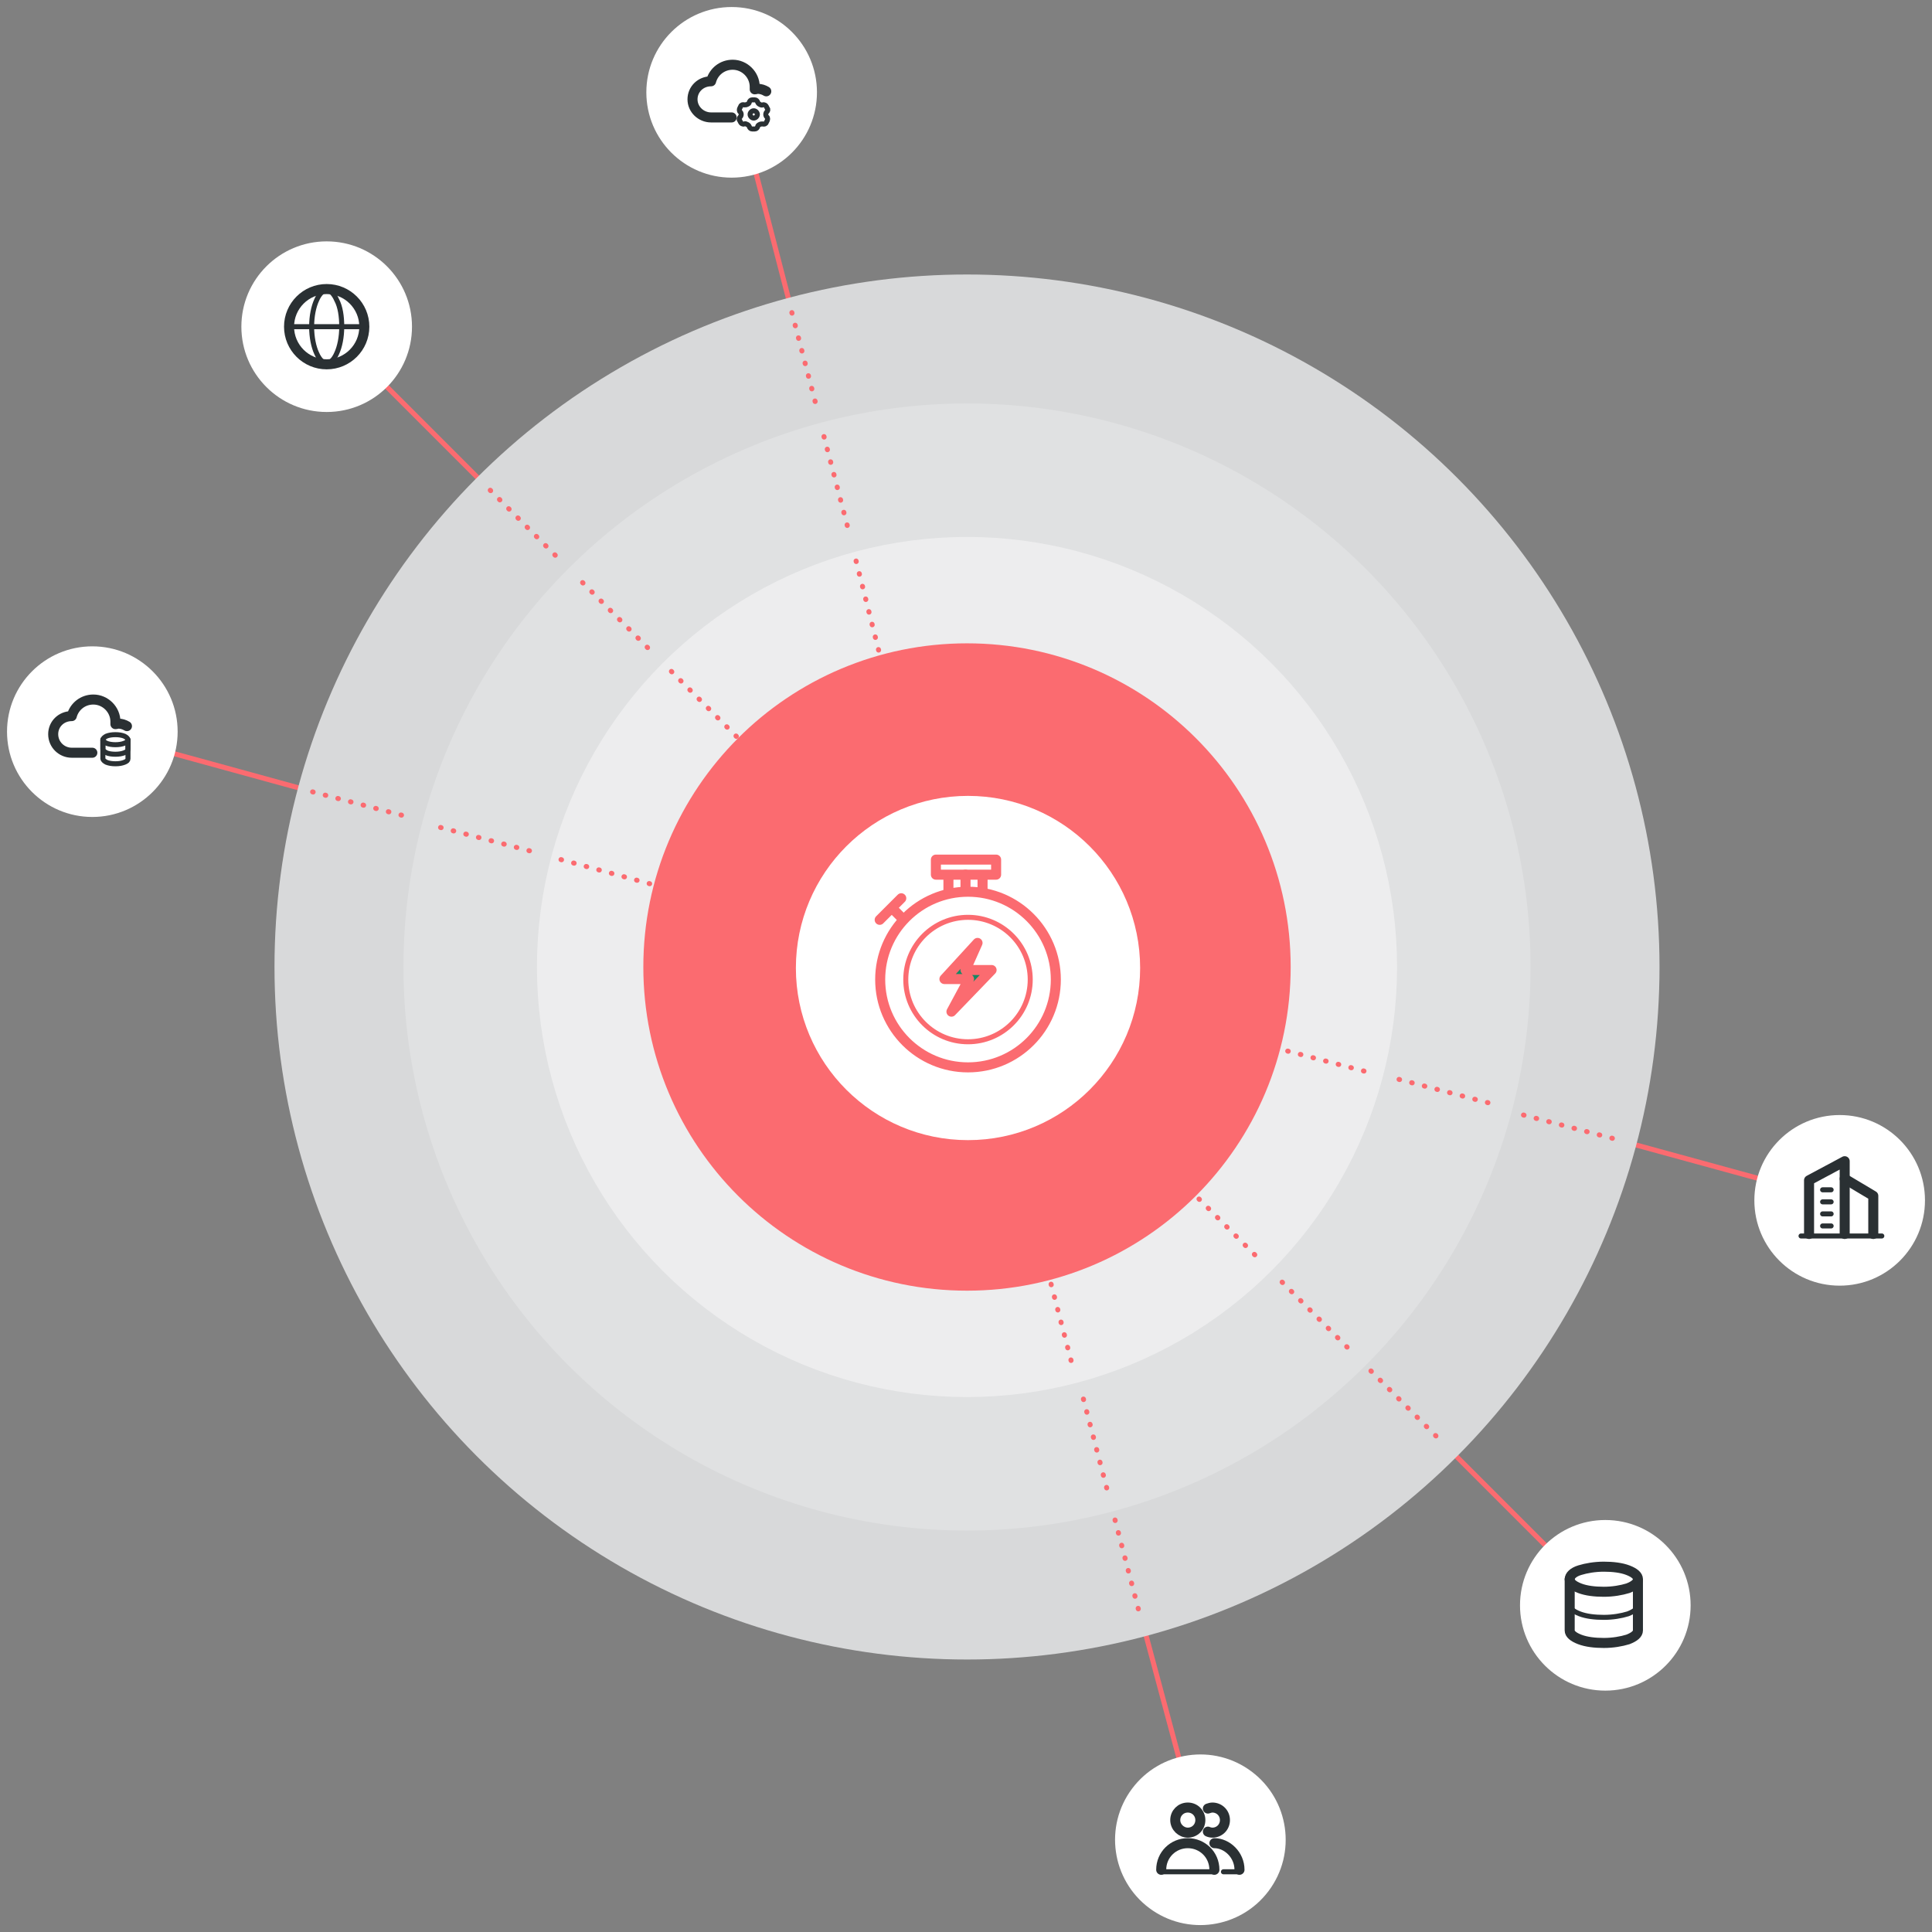 <svg xmlns="http://www.w3.org/2000/svg" xmlns:xlink="http://www.w3.org/1999/xlink" id="Layer_1" x="0px" y="0px" viewBox="0 0 385 385" style="enable-background:new 0 0 385 385;" xml:space="preserve"><rect x="0" y="0" width="385" height="385" fill="#808080" stroke="none"/><style type="text/css">	.st0{fill:none;}	.st1{fill:none;stroke:#FB6B70;stroke-linecap:round;}	.st2{fill:none;stroke:#D8D9DA;stroke-width:32;}	.st3{fill:none;stroke:#E0E1E2;stroke-width:32;}	.st4{fill:none;stroke:#EDEDEE;stroke-width:32;}	.st5{fill:none;stroke:#FB6B70;stroke-width:32;}	.st6{fill:#FFFFFF;}	.st7{fill:none;stroke:#2A3033;stroke-width:2;stroke-linecap:round;stroke-linejoin:round;}	.st8{fill:none;stroke:#2A3033;stroke-linecap:round;}	.st9{fill:none;stroke:#FB6B70;stroke-linecap:round;stroke-miterlimit:10;stroke-dasharray:0.1,2.5;}	.st10{fill:none;stroke:#FB6B70;stroke-width:2;stroke-linecap:round;stroke-linejoin:round;}	.st11{fill:none;stroke:#FB6B70;stroke-linecap:round;stroke-linejoin:round;}	.st12{fill:#158864;stroke:#FB6B70;stroke-width:2;stroke-linecap:round;stroke-linejoin:round;}</style><rect class="st0" width="385" height="385"></rect><path class="st1" d="M176.9,135.9L150.7,34.7"></path><path class="st1" d="M152.2,152.2l-75-75"></path><path class="st1" d="M145.1,180.5L34,150"></path><path class="st1" d="M351,235l-111.1-30.4"></path><path class="st1" d="M310,310l-76.4-76.4"></path><path class="st1" d="M235.7,353.2l-28.3-105.5"></path><circle class="st2" cx="192.7" cy="192.7" r="122"></circle><circle class="st3" cx="192.7" cy="192.7" r="96.3"></circle><circle class="st4" cx="192.7" cy="192.7" r="69.7"></circle><circle class="st5" cx="192.7" cy="192.7" r="48.5"></circle><g>	<circle class="st6" cx="192.9" cy="192.9" r="34.3"></circle></g><g>	<circle class="st6" cx="145.8" cy="18.4" r="17"></circle></g><g>	<circle class="st6" cx="65.1" cy="65.1" r="17"></circle></g><g>	<circle class="st6" cx="18.4" cy="145.8" r="17"></circle></g><g>	<ellipse transform="matrix(0.6 -0.8 0.8 0.6 -197.595 338.021)" class="st6" cx="239.2" cy="366.6" rx="17" ry="17"></ellipse></g><g>	<circle class="st6" cx="319.9" cy="319.9" r="17"></circle></g><g>	<circle class="st6" cx="366.6" cy="239.2" r="17"></circle></g><path class="st7" d="M360.5,245.9v-10.7l7.1-3.8v14.5"></path><path class="st7" d="M373.3,245.9v-7.6l-5.7-3.4"></path><path class="st8" d="M363.2,237.1h1.7"></path><path class="st8" d="M363.2,239.5h1.7"></path><path class="st8" d="M363.2,241.9h1.7"></path><path class="st8" d="M363.2,244.3h1.7"></path><path class="st8" d="M375,246.3h-16.1"></path><path class="st9" d="M157.8,62.3l5,19.1"></path><path class="st9" d="M97.7,97.7l13.4,13.4"></path><path class="st9" d="M116.1,116.1l13.4,13.4"></path><path class="st9" d="M62.3,157.8l19.1,5"></path><path class="st9" d="M87.8,164.9l19.1,5"></path><path class="st9" d="M111.8,171.3l18.4,5"></path><path class="st9" d="M133.8,133.8l13.4,13.4"></path><path class="st9" d="M164.2,87l5,19.1"></path><path class="st9" d="M170.6,111.8l5,19.8"></path><path class="st8" d="M150.7,23.3c0.3-0.3,0.3-0.7,0-1s-0.7-0.3-1,0s-0.3,0.7,0,1C150,23.6,150.4,23.6,150.7,23.3z"></path><path class="st8" d="M152.6,22.8L152.6,22.8c0-0.2,0.1-0.4,0.2-0.5l0,0c0.2-0.2,0.3-0.5,0.1-0.7l-0.2-0.4c-0.1-0.2-0.4-0.4-0.7-0.3 l0,0c-0.2,0.1-0.4,0-0.6-0.1l0,0c-0.2-0.1-0.3-0.2-0.4-0.4l0,0c-0.1-0.3-0.3-0.5-0.6-0.5h-0.5c-0.3,0-0.5,0.2-0.6,0.5l0,0 c0,0.2-0.2,0.3-0.4,0.4l0,0c-0.2,0.1-0.4,0.1-0.6,0.1l0,0c-0.3-0.1-0.6,0-0.7,0.3l-0.2,0.4c-0.1,0.2-0.1,0.6,0.1,0.7l0,0 c0.1,0.1,0.2,0.3,0.2,0.5l0,0l0,0c0,0.2-0.1,0.4-0.2,0.5l0,0c-0.2,0.2-0.3,0.5-0.1,0.7l0.2,0.4c0.1,0.2,0.4,0.4,0.7,0.3l0,0 c0.2-0.1,0.4,0,0.6,0.1l0,0c0.2,0.1,0.3,0.2,0.4,0.4l0,0c0.1,0.3,0.3,0.5,0.6,0.5h0.5c0.3,0,0.5-0.2,0.6-0.5l0,0 c0-0.2,0.2-0.3,0.4-0.4l0,0c0.2-0.1,0.4-0.1,0.6-0.1l0,0c0.3,0.1,0.6,0,0.7-0.3l0.2-0.4c0.1-0.2,0.1-0.6-0.1-0.7l0,0 C152.7,23.2,152.6,23,152.6,22.8L152.6,22.8z"></path><path class="st7" d="M145.8,23.4h-4.1c-2,0-3.7-1.6-3.7-3.6s1.6-3.6,3.7-3.6c0.5-1.9,2.2-3.3,4.3-3.3c2.4,0,4.4,2,4.4,4.4 c0,0.2,0,0.4,0,0.5c0.2,0,0.4-0.1,0.6-0.1c0.6,0,1.2,0.2,1.7,0.5"></path><circle class="st7" cx="65.1" cy="65.1" r="7.5"></circle><path class="st8" d="M68.1,65.1c0,2.1-0.4,4-1,5.3c-0.6,1.4-1.4,2-2,2s-1.4-0.6-2-2c-0.6-1.3-1-3.2-1-5.3s0.4-4,1-5.3 c0.6-1.4,1.4-2,2-2s1.4,0.6,2,2C67.8,61.1,68.1,63,68.1,65.1z"></path><path class="st8" d="M72.9,65.1H57.3"></path><path class="st8" d="M20.5,147.4c0,0.2,0.3,0.5,0.7,0.7c0.5,0.2,1.1,0.3,1.8,0.3c0.7,0,1.3-0.1,1.8-0.3s0.7-0.4,0.7-0.7 c0-0.2-0.3-0.5-0.7-0.7c-0.5-0.2-1.1-0.3-1.8-0.3c-0.7,0-1.3,0.1-1.8,0.3C20.8,146.9,20.5,147.2,20.5,147.4z"></path><path class="st8" d="M20.5,147.4v1.9c0,0.2,0.3,0.5,0.7,0.7s1.1,0.3,1.8,0.3c0.7,0,1.3-0.1,1.8-0.3s0.7-0.4,0.7-0.7v-1.9"></path><path class="st8" d="M20.5,147.4v3.8c0,0.2,0.3,0.5,0.7,0.7c0.5,0.2,1.1,0.3,1.8,0.3c0.7,0,1.3-0.1,1.8-0.3s0.7-0.4,0.7-0.7v-3.7"></path><path class="st7" d="M18.4,150h-4.1c-2,0-3.7-1.6-3.7-3.7c0-2,1.6-3.6,3.7-3.6c0.5-1.9,2.2-3.3,4.3-3.3c2.4,0,4.4,2,4.4,4.4 c0,0.2,0,0.4,0,0.5c0.2,0,0.4-0.1,0.6-0.1c0.6,0,1.2,0.2,1.7,0.5"></path><path class="st7" d="M312.8,314.7c0,0.7,0.7,1.3,2,1.8s3,0.7,4.8,0.7s3.5-0.3,4.8-0.7c1.3-0.5,2-1.1,2-1.8c0-0.7-0.7-1.3-2-1.8 s-3-0.7-4.8-0.7s-3.5,0.3-4.8,0.7C313.5,313.3,312.8,314,312.8,314.7z"></path><path class="st8" d="M312.8,314.7v5.1c0,0.7,0.7,1.3,2,1.8s3,0.7,4.8,0.7s3.5-0.3,4.8-0.7c1.3-0.5,2-1.1,2-1.8v-5.1"></path><path class="st7" d="M312.8,314.7v10.2c0,0.7,0.7,1.3,2,1.8s3,0.7,4.8,0.7s3.5-0.3,4.8-0.7c1.3-0.5,2-1.1,2-1.8V315"></path><path class="st8" d="M242,373h-10.6"></path><path class="st8" d="M247,373h-3.2"></path><path class="st7" d="M236.7,365.2c1.4,0,2.5-1.1,2.5-2.5s-1.1-2.5-2.5-2.5s-2.5,1.1-2.5,2.5S235.4,365.2,236.7,365.2z"></path><path class="st7" d="M240.7,360.4c0.3-0.1,0.6-0.2,0.9-0.2c1.4,0,2.5,1.1,2.5,2.5s-1.1,2.5-2.5,2.5c-0.3,0-0.7-0.1-0.9-0.2"></path><path class="st7" d="M231.4,372.6c0-3,2.4-5.3,5.3-5.3c2.9,0,5.3,2.3,5.3,5.3"></path><path class="st7" d="M242,367.3c2.5,0,5,2.3,5,5.3"></path><path class="st9" d="M222.2,302.9l5,19.1"></path><path class="st9" d="M215.9,278.8l5,19.1"></path><path class="st9" d="M255.5,255.5l14.2,14.2"></path><path class="st9" d="M273.2,273.2l14.2,14.2"></path><path class="st9" d="M237.1,237.1l14.2,14.2"></path><path class="st9" d="M254.1,208.8l19.1,5"></path><path class="st9" d="M278.8,215.1l19.1,5"></path><path class="st9" d="M303.6,222.2l19.1,5"></path><path class="st9" d="M208.8,253.4l5,19.1"></path><circle class="st10" cx="192.9" cy="195.2" r="17.5"></circle><circle class="st11" cx="192.9" cy="195.2" r="12.4"></circle><path class="st12" d="M188.2,195.1l6.6-7.2l-2.4,5.4h5.2l-8,8.3l3.5-6.5H188.2z"></path><path class="st10" d="M192.4,174.3v2.6"></path><path class="st10" d="M189,174.3v3.4 M195.8,174.3v3.4 M186.5,174.3h12v-3h-12V174.3z"></path><path class="st10" d="M177.9,181.1l2.1,2.1"></path><path class="st10" d="M179.6,179l-4.3,4.3"></path></svg>
